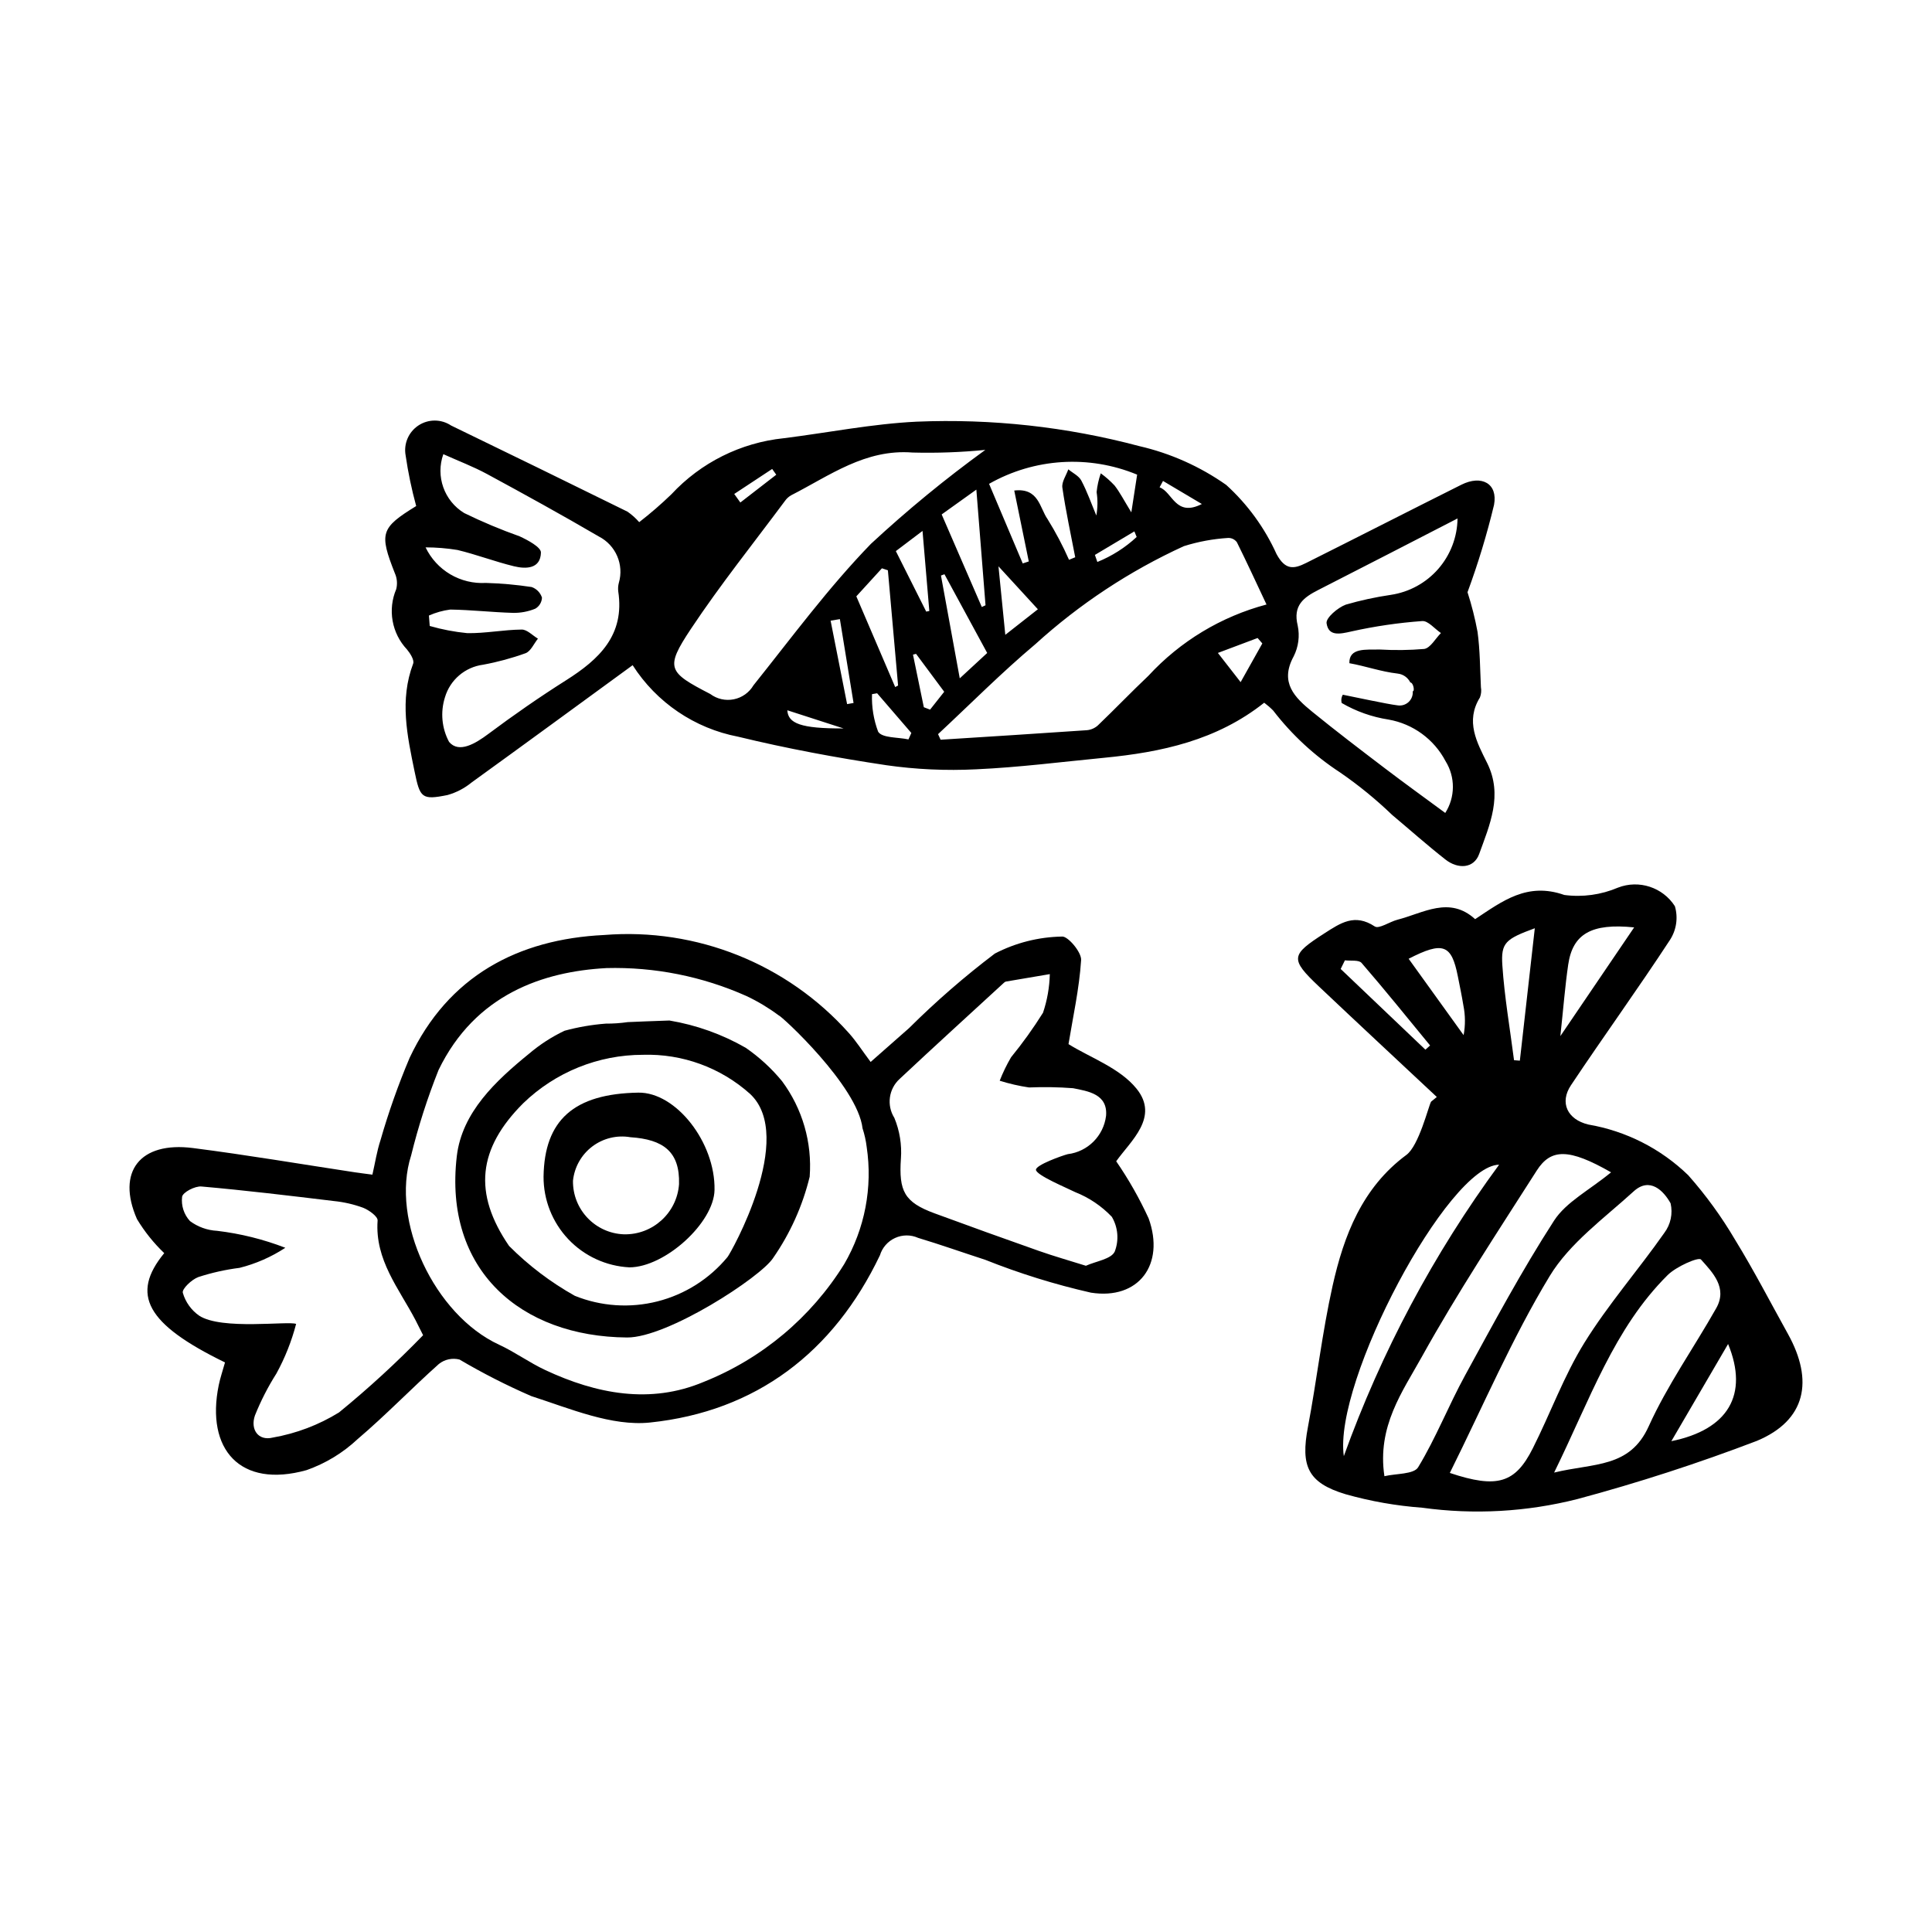 <?xml version="1.0" encoding="UTF-8"?>
<!-- Uploaded to: ICON Repo, www.svgrepo.com, Generator: ICON Repo Mixer Tools -->
<svg fill="#000000" width="800px" height="800px" version="1.1" viewBox="144 144 512 512" xmlns="http://www.w3.org/2000/svg">
 <g>
  <path d="m536.2 328.83c0.332-0.871 0.422-1.812 0.258-2.731-0.238-4.891-0.23-9.82-0.895-14.656-0.66-3.555-1.547-7.059-2.656-10.5 2.793-7.57 5.141-15.297 7.027-23.145 1.066-5.688-3.316-8.012-8.648-5.344-13.734 6.871-27.406 13.863-41.141 20.734-3.227 1.613-5.508 1.996-7.859-2.371l0.004 0.004c-3.144-6.949-7.68-13.176-13.32-18.305-6.953-4.898-14.797-8.398-23.086-10.301-19.207-5.113-39.078-7.293-58.938-6.469-11.797 0.562-23.5 2.922-35.258 4.387-11.395 1.184-21.969 6.461-29.762 14.855-2.707 2.613-5.555 5.082-8.531 7.387-0.914-1.051-1.953-1.98-3.098-2.777-15.559-7.664-31.141-15.273-46.75-22.832-2.621-1.746-6.031-1.75-8.66-0.016-2.625 1.734-3.961 4.871-3.387 7.965 0.656 4.519 1.59 8.988 2.793 13.391-9.438 5.809-9.828 7.191-5.66 17.789 0.598 1.332 0.727 2.824 0.371 4.238-1.129 2.648-1.461 5.57-0.957 8.402 0.504 2.836 1.82 5.465 3.793 7.562 0.867 1.039 2.004 2.832 1.652 3.762-3.641 9.645-1.586 19.09 0.383 28.633 1.434 6.945 1.863 7.59 8.746 6.195v-0.004c2.309-0.652 4.461-1.773 6.316-3.289 14.25-10.297 28.434-20.691 42.719-31.113 6.316 9.887 16.422 16.738 27.945 18.949 12.922 3.137 26.051 5.574 39.207 7.543v0.004c7.914 1.133 15.922 1.496 23.91 1.094 11.312-0.512 22.582-1.957 33.867-3.051 15.215-1.473 29.871-4.621 42.438-14.594 0.848 0.633 1.648 1.328 2.387 2.082 4.945 6.426 10.938 11.969 17.727 16.398 4.902 3.375 9.523 7.144 13.812 11.27 4.695 3.934 9.277 8.016 14.094 11.797 3.336 2.621 7.555 2.414 8.949-1.457 2.773-7.691 6.363-15.574 2.109-24.129-2.707-5.445-5.824-11.043-1.902-17.359zm-242.19-4.547c-7.055 4.465-13.934 9.242-20.621 14.238-3.391 2.531-7.766 5.188-10.375 2.094h-0.004c-1.945-3.637-2.336-7.902-1.09-11.832 1.367-4.621 5.328-8 10.105-8.629 3.828-0.703 7.594-1.723 11.258-3.047 1.383-0.523 2.203-2.527 3.277-3.859-1.434-0.848-2.875-2.426-4.301-2.41-4.809 0.051-9.613 1.023-14.414 0.953h0.004c-3.375-0.328-6.707-0.965-9.965-1.902-0.07-0.922-0.145-1.844-0.215-2.762v-0.004c1.801-0.797 3.707-1.332 5.66-1.586 5.547 0.086 11.086 0.719 16.633 0.879 2.016 0.035 4.016-0.34 5.879-1.102 1.066-0.605 1.742-1.719 1.789-2.941-0.422-1.312-1.438-2.352-2.738-2.805-4.016-0.609-8.062-0.973-12.121-1.086-3.301 0.191-6.582-0.602-9.43-2.277-2.848-1.68-5.129-4.168-6.559-7.148 2.832 0.004 5.66 0.234 8.457 0.691 5.047 1.211 9.93 3.09 14.973 4.316 3.211 0.781 7.043 0.699 7.141-3.641 0.031-1.414-3.465-3.285-5.648-4.293-5.008-1.777-9.91-3.836-14.684-6.168-5.312-3.231-7.621-9.75-5.531-15.605 4.078 1.832 7.961 3.301 11.574 5.258 9.953 5.391 19.875 10.855 29.648 16.566 4.484 2.297 6.703 7.457 5.285 12.293-0.191 0.723-0.242 1.477-0.156 2.223 1.777 11.625-5.066 18.039-13.832 23.586zm158.2-52.828c3.121 1.855 6.246 3.707 10.297 6.113-7.016 3.555-7.75-3.188-11.203-4.418zm-6.856-1.668c-0.402 2.617-0.828 5.371-1.539 9.992-2.039-3.328-3.066-5.352-4.434-7.106l-0.004-0.004c-1.113-1.191-2.34-2.277-3.66-3.231-0.559 1.609-0.93 3.277-1.105 4.969 0.32 2.062 0.297 4.16-0.074 6.211-1.297-3.102-2.41-6.297-3.973-9.258-0.66-1.254-2.273-2.004-3.453-2.984-0.562 1.621-1.793 3.336-1.578 4.844 0.898 6.188 2.234 12.309 3.41 18.457l-1.648 0.68 0.008 0.004c-1.645-3.727-3.547-7.336-5.695-10.797-2.094-2.957-2.312-8.336-8.824-7.57 1.312 6.41 2.582 12.602 3.852 18.793l-1.602 0.527c-2.941-6.957-5.887-13.914-8.922-21.09h-0.004c12.004-6.824 26.488-7.727 39.242-2.441zm-0.125 16.52v-0.004c-3.039 2.828-6.57 5.074-10.418 6.625l-0.652-1.867c3.488-2.078 6.977-4.16 10.465-6.238zm-26.184 19.156c-2.691 2.113-5.441 4.269-8.629 6.773-0.645-6.453-1.191-11.918-1.812-18.156 3.746 4.082 6.93 7.551 10.441 11.379zm-13.426 11.582c-1.535 1.418-4.148 3.832-7.273 6.719-1.77-9.688-3.375-18.465-4.981-27.242l0.926-0.34c3.59 6.609 7.18 13.227 11.324 20.859zm-1.434-12.188c-3.422-7.894-6.848-15.793-10.633-24.527 2.141-1.531 4.883-3.496 9.191-6.578 0.887 11.203 1.656 20.926 2.43 30.652zm-55.551-36.578 1.082 1.527-9.516 7.363c-0.539-0.754-1.082-1.508-1.621-2.262 3.352-2.211 6.703-4.422 10.055-6.629zm-16.398 59.641c-11.176-5.781-12.082-6.801-5.156-17.227 7.773-11.695 16.586-22.699 24.973-33.984 0.434-0.613 1-1.117 1.656-1.48 10.191-5.199 19.586-12.285 32.137-11.301 6.434 0.168 12.871-0.066 19.277-0.703-10.598 7.684-20.719 16-30.316 24.898-11.289 11.629-20.988 24.812-31.145 37.512h0.004c-1.137 1.91-3.027 3.254-5.207 3.688-2.18 0.438-4.441-0.074-6.223-1.402zm58.043-22-0.82 0.16c-2.57-5.117-5.141-10.234-8.051-16.031 1.195-0.902 3.356-2.535 7.07-5.348 0.68 7.992 1.238 14.605 1.801 21.219zm-37.629 26.309c4.394 1.422 8.93 2.887 14.891 4.812-11.355 0.055-14.695-1.34-14.891-4.809zm15.84-1.633c-1.457-7.371-2.914-14.738-4.371-22.109l2.457-0.414c1.207 7.406 2.418 14.812 3.625 22.223zm9.23-35.988 1.578 0.523c0.902 10.18 1.805 20.363 2.703 30.543l-0.77 0.398c-3.379-7.891-6.762-15.781-10.297-24.035 2.133-2.336 4.457-4.883 6.785-7.43zm7.031 45.344c-2.785-0.609-6.957-0.336-8.027-2.031h-0.004c-1.195-3.18-1.75-6.566-1.629-9.961l1.355-0.238c3.023 3.508 6.047 7.012 9.066 10.52zm5.727-7.891-1.656-0.641-2.871-13.938 0.812-0.203c2.356 3.172 4.711 6.344 7.461 10.043-1.34 1.699-2.543 3.219-3.746 4.738zm82.301-7.289c-2.492-3.199-3.918-5.027-6.027-7.738 3.812-1.434 7.172-2.695 10.527-3.957l1.25 1.441c-1.746 3.113-3.488 6.223-5.75 10.254zm-24.434-1.688c-4.551 4.305-8.887 8.84-13.414 13.172-0.816 0.723-1.844 1.168-2.93 1.258-12.91 0.895-25.824 1.695-38.738 2.519l-0.668-1.477c8.555-7.965 16.805-16.289 25.738-23.805v0.004c11.707-10.648 24.992-19.422 39.383-26.012 3.828-1.207 7.789-1.941 11.793-2.184 0.902-0.016 1.754 0.414 2.281 1.145 2.676 5.391 5.191 10.859 7.848 16.496-12.012 3.191-22.871 9.742-31.293 18.883zm53.812-11.75c6.168-1.371 12.43-2.289 18.734-2.746 1.566-0.121 3.309 2.055 4.969 3.176-1.469 1.473-2.773 3.945-4.438 4.219v-0.004c-3.891 0.328-7.797 0.379-11.695 0.152-3.781 0.062-8.254-0.516-8.129 3.625 4.269 0.758 8.434 2.258 12.773 2.746v0.004c1.453 0.148 2.723 1.035 3.371 2.344 0.844 0.07 1.223 2.453 0.645 2.332 0.098 1.066-0.305 2.121-1.09 2.856-0.785 0.73-1.867 1.059-2.926 0.887-2.695-0.301-12.348-2.414-14.52-2.82-0.383 0.664-0.492 1.449-0.297 2.191 3.824 2.227 8.035 3.719 12.41 4.394 6.484 1.133 12.078 5.215 15.133 11.043 2.609 4.207 2.574 9.535-0.09 13.707-5.598-4.129-10.828-7.894-15.957-11.801-6.484-4.934-12.977-9.871-19.293-15.016-4.602-3.75-8.715-7.703-4.934-14.656 1.281-2.523 1.664-5.414 1.082-8.184-1.316-5.34 1.562-7.457 5.488-9.453 12.211-6.215 24.379-12.512 36.871-18.934l-0.004-0.004c-0.059 4.926-1.871 9.668-5.109 13.379-3.238 3.711-7.691 6.144-12.562 6.871-4.035 0.59-8.023 1.453-11.938 2.59-2.129 0.789-5.301 3.496-5.098 4.926 0.512 3.539 3.496 2.883 6.602 2.176z"/>
  <path d="m524.77 434.71c-10.418-9.758-20.871-19.473-31.238-29.281-7.746-7.328-7.445-8.359 1.414-14.059 4.356-2.801 8.078-5.352 13.375-1.855 1.121 0.742 3.938-1.246 6.023-1.781 6.879-1.758 13.75-6.367 20.582-0.148 7.227-4.781 13.781-9.875 23.637-6.41 4.824 0.637 9.727-0.035 14.203-1.941 5.562-2.164 11.879-0.105 15.098 4.922 0.883 3.008 0.418 6.25-1.277 8.891-8.516 13.016-17.648 25.625-26.277 38.566-3.055 4.582-0.953 9.07 4.625 10.398h-0.004c9.977 1.707 19.199 6.387 26.465 13.43 4.691 5.301 8.859 11.043 12.445 17.148 4.984 8.109 9.363 16.598 13.988 24.926 6.875 12.383 4.777 22.875-8.207 28.316h0.004c-15.578 5.949-31.449 11.098-47.555 15.422-13.445 3.418-27.422 4.203-41.164 2.305-6.867-0.504-13.664-1.699-20.289-3.57-10.066-3.023-11.965-7.469-10.008-17.785 2.359-12.449 3.777-25.094 6.539-37.445 2.992-13.375 7.84-26.035 19.562-34.699 3.309-2.445 5.82-12.777 6.531-14.102zm3.449 99.633c12.602 4.223 17.352 2.672 21.973-6.492 4.688-9.293 8.254-19.238 13.707-28.031 6.301-10.16 14.281-19.27 21.164-29.094 1.684-2.238 2.293-5.109 1.66-7.84-1.852-3.336-5.508-7.062-9.785-3.16-7.812 7.125-16.953 13.691-22.27 22.473-9.949 16.426-17.559 34.273-26.449 52.145zm42.73-79.664c-11.203-6.418-15.961-6.32-19.703-0.453-10.391 16.289-21.066 32.445-30.434 49.32-5.117 9.223-11.914 18.453-9.926 31.66 3.078-0.73 7.789-0.469 8.938-2.367 4.711-7.762 8.055-16.34 12.426-24.328 7.57-13.84 15.035-27.789 23.586-41.02 3.219-4.969 9.344-8.062 15.113-12.809zm-15.09 79.566c10.582-2.57 20.047-1.16 25.059-12.246 4.934-10.906 11.984-20.844 17.902-31.316 3.062-5.422-0.988-9.488-4.039-12.898-0.66-0.738-6.551 1.859-8.836 4.125-14.223 14.121-20.523 32.867-30.086 52.336zm-55.73-4.352c9.926-27.594 23.785-53.609 41.152-77.238-13.559 0.223-43.98 57.523-41.152 77.238zm57.383-111.32 19.555-28.805c-11.328-1.16-16.285 1.723-17.477 9.871-0.824 5.644-1.262 11.34-2.078 18.934zm44.449 81.602c-4.758 8.148-9.512 16.293-15.035 25.75 15.008-3.043 20.574-12.293 15.039-25.746zm-51.223-110.18c-7.746 2.856-9 3.805-8.598 9.82 0.562 8.414 2.019 16.77 3.094 25.148l1.543 0.121c1.277-11.332 2.555-22.664 3.961-35.09zm-33.43 8.09 14.566 20.238c0.48-2.594 0.465-5.25-0.055-7.832-0.43-2.617-0.969-5.215-1.488-7.816-1.656-8.332-3.871-9.305-13.023-4.594zm-16.891 0.41-1.121 2.293 22.453 21.387 1.242-1.113c-6.019-7.32-11.961-14.711-18.16-21.875-0.746-0.859-2.91-0.492-4.414-0.691z"/>
  <path d="m448.41 466.91c-2.426-5.293-5.305-10.367-8.605-15.16 3.797-5.371 11.504-11.664 5.398-19.227-4.457-5.523-12.359-8.266-18.039-11.82 1.156-7.082 2.848-14.641 3.344-22.277 0.137-2.074-3.527-6.398-5.082-6.231l-0.004 0.004c-6.195 0.109-12.277 1.652-17.777 4.504-8.016 6.07-15.613 12.676-22.746 19.766-3.43 3.047-6.883 6.066-10.172 8.961-2.328-3.117-3.859-5.539-5.75-7.637-16.359-18.355-40.375-27.98-64.879-26.008-22.859 1.094-41.355 10.906-51.547 32.562-3.012 7.117-5.59 14.414-7.723 21.84-0.953 2.894-1.41 5.949-2.137 9.109-1.961-0.262-3.273-0.414-4.578-0.613-14.328-2.168-28.621-4.606-42.992-6.441-14-1.789-20.324 6.246-14.832 18.809v0.004c2 3.32 4.434 6.359 7.234 9.039-8.988 10.934-4.754 18.805 16.105 28.965-0.613 2.199-1.266 4.09-1.664 6.035-3.477 17.031 5.691 27.391 23.227 22.52h0.004c5.055-1.77 9.68-4.574 13.586-8.242 7.453-6.328 14.25-13.418 21.555-19.93v0.004c1.535-1.215 3.555-1.641 5.449-1.148 6.129 3.609 12.477 6.844 19 9.68 10.262 3.309 21.316 8.066 31.488 7.004 28.109-2.938 48.645-18.617 60.906-44.293l0.004 0.004c0.613-2.043 2.074-3.727 4.016-4.613 1.938-0.891 4.164-0.902 6.113-0.031 5.973 1.801 11.855 3.887 17.789 5.812 9.098 3.629 18.465 6.539 28.016 8.707 12.664 1.98 19.668-7.473 15.293-19.656zm-214.57 51.402c-5.375 3.316-11.328 5.574-17.547 6.66-3.887 0.957-6.008-2.184-4.727-5.871 1.551-3.867 3.453-7.582 5.684-11.098 2.277-4.152 4.027-8.566 5.223-13.148-1.984-0.848-19.766 1.711-25.707-2.199-2.094-1.465-3.617-3.606-4.32-6.059-0.262-1.02 2.363-3.523 4.113-4.16h-0.004c3.559-1.156 7.219-1.977 10.93-2.441 4.312-1.082 8.414-2.883 12.133-5.32-5.809-2.246-11.875-3.754-18.059-4.492-2.606-0.133-5.117-1.031-7.211-2.586-1.602-1.738-2.363-4.09-2.09-6.434 0.195-1.207 3.41-2.879 5.125-2.731 11.715 1.031 23.398 2.441 35.078 3.852h-0.004c2.656 0.266 5.269 0.863 7.773 1.781 1.551 0.609 3.918 2.32 3.84 3.387-0.75 10.449 5.672 18.023 10.059 26.418 0.41 0.781 0.797 1.578 2 3.973-7.027 7.25-14.469 14.086-22.289 20.469zm133.88-39.305c-8.762 14.125-21.824 25.07-37.266 31.223-14.094 5.938-28.367 3.191-41.914-3.133-4.231-1.973-8.066-4.789-12.301-6.746-17.059-7.875-28.859-32.832-23.285-50.152v0.004c1.898-7.703 4.328-15.266 7.262-22.633 9.75-20.141 27.852-26.117 44.461-27.016v-0.004c12.785-0.332 25.48 2.199 37.156 7.414 3 1.418 5.852 3.129 8.516 5.109 0.625 0.016 20.926 18.691 22.234 29.953v-0.004c0.523 1.602 0.891 3.25 1.094 4.922 1.613 10.73-0.488 21.691-5.957 31.062zm71.695-3.328c-0.922 2-4.969 2.555-7.644 3.762-4.488-1.41-8.512-2.547-12.445-3.934-9.242-3.254-18.461-6.574-27.656-9.961-8.035-2.953-9.492-5.879-8.922-14.488h0.004c0.27-3.691-0.328-7.394-1.742-10.812-2.098-3.34-1.496-7.703 1.43-10.344 9.113-8.543 18.359-16.949 27.555-25.406l0.004-0.004c0.152-0.168 0.344-0.293 0.559-0.363 3.883-0.672 7.769-1.32 11.652-1.977v0.004c-0.086 3.477-0.691 6.926-1.801 10.227-2.574 4.109-5.402 8.051-8.469 11.805-1.164 1.992-2.172 4.066-3.012 6.215 2.539 0.797 5.137 1.395 7.769 1.785 3.891-0.16 7.789-0.098 11.672 0.199 3.93 0.789 9.25 1.527 8.746 7.348h-0.004c-0.66 5.301-4.84 9.477-10.141 10.129-1.492 0.379-8.395 2.84-8.434 4.121-0.043 1.418 8.273 4.871 10.395 5.938l0.004 0.004c3.672 1.449 6.984 3.684 9.707 6.539 1.652 2.793 1.938 6.188 0.773 9.215z"/>
  <path d="m351.24 430.51c-2.781-3.379-6.019-6.356-9.625-8.84-6.254-3.586-13.098-6.031-20.211-7.223-2.203 0.059-4.379 0.148-6.41 0.23-1.355 0.055-2.977 0.117-4.688 0.195l0.004 0.004c-1.918 0.277-3.856 0.406-5.789 0.395-3.691 0.285-7.344 0.918-10.914 1.887-3.383 1.609-6.543 3.652-9.398 6.082-8.809 7.172-17.793 15.527-19.156 27.184-3.523 30.156 16.941 47.812 45.121 48.023 10.703 0.082 35.414-15.961 38.715-21.074 4.527-6.519 7.809-13.82 9.684-21.531 0.688-9.051-1.918-18.047-7.332-25.332zm-14.441 46.613c-4.777 5.785-11.273 9.902-18.547 11.754-7.273 1.848-14.949 1.336-21.91-1.469-6.394-3.578-12.262-8.027-17.434-13.219-9.59-13.996-8.262-25.816 3.75-37.816 8.508-8.234 19.887-12.84 31.727-12.84 10.445-0.324 20.617 3.391 28.398 10.367 12.238 11.434-5.125 42.203-5.984 43.223z"/>
  <path d="m310.79 479.86c-6.156-0.316-11.953-2.988-16.188-7.465-4.234-4.481-6.582-10.414-6.555-16.578 0.223-15.004 8.074-21.969 25.102-22.258 9.973-0.168 20.438 13.188 20.207 25.789-0.156 8.699-13.145 20.5-22.566 20.512zm-1.457-8.754h-0.004c7.641 0.184 14.074-5.668 14.621-13.289 0.254-8.605-4.16-11.867-12.871-12.441-3.57-0.621-7.234 0.27-10.121 2.453-2.891 2.188-4.738 5.473-5.113 9.078-0.109 7.609 5.879 13.914 13.484 14.199z"/>
 </g>
</svg>